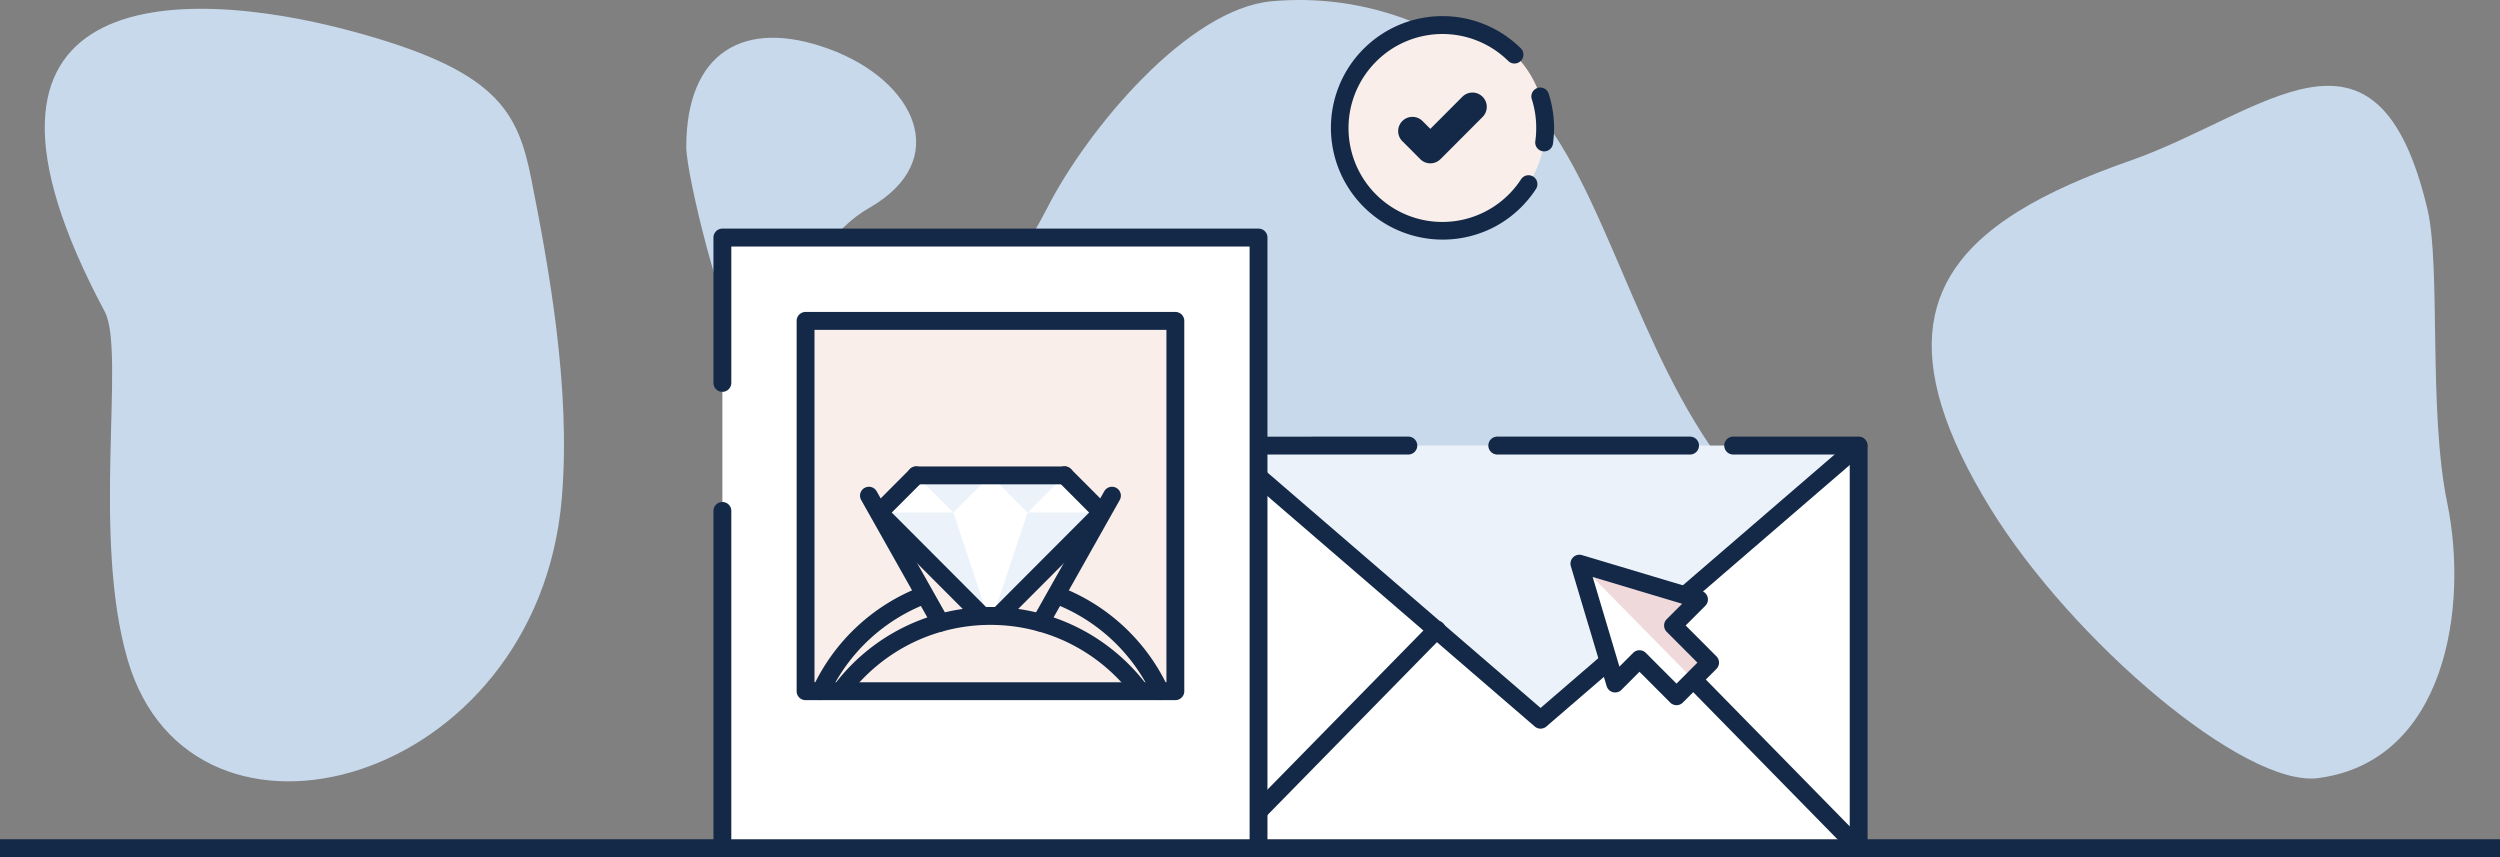 <svg xmlns="http://www.w3.org/2000/svg" width="700" height="240"><rect width="100%" height="100%" fill="#808080" stroke="none"/><path fill="#142947" d="M0 234.989h700V240H0v-5.011z"/><path fill="#c8d9eb" fill-rule="evenodd" d="M148.819 50.4c-3.839-19.511-9.714-30.778-50.524-41.728C49.559-4.404-19.727-4.562 29.316 87.23c5.928 11.1-3.763 62.583 6.424 97.507 17.977 61.638 114.788 35.439 121.572-45.286 2.612-31.076-3.821-65.308-8.493-89.051ZM596.583 44.944c37.186-13.025 68.937-46.038 83.09 13.579 3.806 16.033.212 56.448 5.553 82.3 5.982 28.967-.248 72.248-36.059 77.037-20.653 2.763-69.091-38.535-91.866-75.544-26.311-42.751-19.053-66.528 7.922-83.206 8.6-5.315 19.2-9.912 31.36-14.169ZM293.274 58.135c-22.8 44.635-54.5 48.086-78.25 90.032-8.142 14.385-12.646 35.508-12.758 89.328h318.158c-1.091-75.36-27.3-93.835-37.017-106.362-25.253-32.555-34.411-80.469-55.5-102.835-19.232-20.4-45.309-30.321-71.76-27.955-23.714 2.122-51.781 36.065-62.876 57.792ZM192.155 41.192c0 7.85 10.228 49.071 15.125 53.416 10.145 9 15.657-24.718 36.081-36.381 23.562-13.451 12.818-35.724-11.248-44.525-23.953-8.755-39.958 1.017-39.958 27.49Z"/><path fill="#f9eeea" fill-rule="evenodd" d="M375.145 35.825a28.75 28.75 0 1 0 28.749-28.809 28.78 28.78 0 0 0-28.749 28.809Z"/><path fill="#142947" d="M428.914 27.806a2.49 2.49 0 1 1 4.745-1.508 31.066 31.066 0 0 1 1.1 4.7 31.569 31.569 0 0 1 .382 4.831 32.69 32.69 0 0 1-.307 4.366 2.495 2.495 0 1 1-4.942-.685c.083-.6.148-1.207.189-1.826q.058-.849.059-1.855a26.742 26.742 0 0 0-.3-4.069 26.219 26.219 0 0 0-.928-3.95Zm-3.02 22.392a2.492 2.492 0 1 1 4.178 2.719 31.427 31.427 0 0 1-11.322 10.457 31.3 31.3 0 0 1-36.95-49.691l.15-.139a31.177 31.177 0 0 1 43.975.082 2.5 2.5 0 0 1-3.515 3.542 26.238 26.238 0 0 0-36.962-.066l-.114.123a26.283 26.283 0 1 0 40.562 32.973Z"/><path fill="#142947" d="M392.668 39.549a3.992 3.992 0 0 1 5.624-5.667l2.2 2.2 8.991-9.01a4.003 4.003 0 0 1 5.655 5.667l-11.81 11.835-.008-.008a3.984 3.984 0 0 1-5.632.008l-5.018-5.028Z"/><path fill="#fff" fill-rule="evenodd" d="m402.199 176.389-59.9-51.63v112.736l59.9-61.106z"/><path fill="#fff" fill-rule="evenodd" d="m402.199 176.389-59.9 61.106h178.125l-59.901-61.107-29.162 25.135-29.162-25.134z"/><path fill="#fff" fill-rule="evenodd" d="m460.523 176.388 59.901 61.107V124.759l-59.901 51.629z"/><path fill="#ecf2f9" fill-rule="evenodd" d="M520.424 124.759H342.299l59.9 51.63 29.162 25.134 29.162-25.135 59.901-51.629z"/><path fill="#142947" d="M394.378 122.254a2.506 2.506 0 0 1 0 5.011H344.8v107.724h173.125V127.265h-32.681a2.506 2.506 0 0 1 0-5.011h35.181a2.5 2.5 0 0 1 2.5 2.5V237.49a2.5 2.5 0 0 1-2.5 2.505H342.3a2.5 2.5 0 0 1-2.5-2.505V124.76a2.5 2.5 0 0 1 2.5-2.5Z"/><path fill="#142947" d="M522.2 235.743a2.5 2.5 0 1 1-3.555 3.5l-59.9-61.107a2.5 2.5 0 1 1 3.555-3.5l59.9 61.107Z"/><path fill="#142947" d="M340.678 126.66a2.5 2.5 0 0 1 3.241-3.8l87.442 75.367L518.8 122.86a2.5 2.5 0 0 1 3.241 3.8l-89.034 76.738a2.492 2.492 0 0 1-3.271.026l-89.058-76.764Z"/><path fill="#142947" d="M344.076 239.246a2.5 2.5 0 1 1-3.555-3.5l59.9-61.106a2.5 2.5 0 1 1 3.555 3.5l-59.9 61.105ZM419.194 127.265a2.506 2.506 0 0 1 0-5.011h54.069a2.506 2.506 0 0 1 0 5.011Z"/><path fill="#ecf2f9" fill-rule="evenodd" d="m277.329 170.362 15.991-16.024 15.988-16.025-10.658-10.682h-42.643l-10.66 10.682 15.991 16.025 15.991 16.024z"/><path fill="#f9eeea" fill-rule="evenodd" d="M329.1 193.534V89.851H225.559v103.683Z"/><path fill="#f9eeea" fill-rule="evenodd" d="M312.923 193.534a38.927 38.927 0 0 0-71.192 0Z"/><path fill="#fff" fill-rule="evenodd" d="M312.923 193.534h-87.364V89.851H329.1v103.683Zm39.466 43.961V66.518H202.266v170.977Z"/><path fill="#142947" d="M199.766 143.06a2.5 2.5 0 1 1 5 0v91.928h145.123V69.024H204.767v38.189a2.5 2.5 0 1 1-5 0V66.518a2.5 2.5 0 0 1 2.5-2.506h150.122a2.5 2.5 0 0 1 2.5 2.506v170.977a2.5 2.5 0 0 1-2.5 2.505H202.266a2.5 2.5 0 0 1-2.5-2.505V143.06Z"/><path fill="#142947" d="M228.059 92.36v98.673H326.6V92.36Zm-5 101.178V89.851a2.5 2.5 0 0 1 2.5-2.506H329.1a2.5 2.5 0 0 1 2.5 2.506v103.684a2.5 2.5 0 0 1-2.5 2.506H225.559a2.5 2.5 0 0 1-2.5-2.506Z"/><path fill="#fff" fill-rule="evenodd" d="m468.45 175.145 7.275-7.288-16.75-5.016-16.747-5.018 5.008 16.782 5.004 16.786 6.812-6.828 10.367 10.39 9.4-9.417-10.369-10.391z"/><path fill="#f0d9da" fill-rule="evenodd" d="m442.228 157.823 31.891 32.421 4.7-4.708-10.369-10.391 7.275-7.288-16.75-5.016-16.747-5.018z"/><path fill="#142947" d="m445.946 161.549 3.683 12.341 3.807 12.77 3.849-3.858a2.488 2.488 0 0 1 3.524-.01h.005l8.6 8.62 5.865-5.876-8.6-8.62a2.508 2.508 0 0 1 0-3.542l.14-.131 4.182-4.189-12.743-3.815-12.316-3.69Zm-1.1 13.771-5.008-16.782a2.5 2.5 0 0 1 3.107-3.113l16.746 5.018 16.751 5.016a2.476 2.476 0 0 1 1.054.632 2.5 2.5 0 0 1-.009 3.532l-5.5 5.513 8.607 8.625a2.509 2.509 0 0 1 0 3.541l-9.4 9.418a2.5 2.5 0 0 1-3.533 0l-8.606-8.625-4.936 4.949a2.494 2.494 0 0 1-4.263-.942l-5-16.786Z"/><path fill="#fff" fill-rule="evenodd" d="M277.326 133.108h-20.777l-10.387 10.411 15.582 15.615 14.057 14.087 2.985.066 14.122-14.153 15.584-15.615-10.389-10.411h-20.777z"/><path fill="#ecf2f9" fill-rule="evenodd" d="m266.938 143.519 10.388-10.411h-20.775l10.387 10.411zM283.059 138.853l4.656 4.666 10.388-10.411h-20.777l5.733 5.745zM261.744 159.134l14.317 14.347.753-.273-1.011-3.039-8.865-26.65h-20.776l15.582 15.615z"/><path fill="#ecf2f9" fill-rule="evenodd" d="m287.715 143.518-9.897 29.755.693.288 14.397-14.427 15.584-15.615-20.777-.001z"/><path fill="#142947" d="M298.1 130.602a2.506 2.506 0 0 1 0 5.012h-41.55a2.506 2.506 0 0 1 0-5.012Z"/><path fill="#142947" d="M281.333 174.275a2.501 2.501 0 0 1-3.534-3.541l13.344-13.374 13.815-13.844-8.622-8.64a2.502 2.502 0 1 1 3.534-3.542l10.389 10.411a2.507 2.507 0 0 1 0 3.541l-15.582 15.615-13.344 13.371Z"/><path fill="#142947" d="M254.783 131.337a2.501 2.501 0 1 1 3.533 3.542l-8.62 8.64 13.815 13.841 13.343 13.371a2.501 2.501 0 0 1-3.534 3.541l-13.343-13.371-15.577-15.612a2.507 2.507 0 0 1 0-3.541l10.388-10.411Z"/><path fill="#142947" d="M237.947 194.253a2.493 2.493 0 1 1-3.926-3.073 54.789 54.789 0 0 1 43.306-21.227 54.548 54.548 0 0 1 24.073 5.573 55.117 55.117 0 0 1 19.235 15.655 2.493 2.493 0 1 1-3.926 3.073 50.122 50.122 0 0 0-17.5-14.247 50.013 50.013 0 0 0-43.77 0 50.116 50.116 0 0 0-17.5 14.247Z"/><path fill="#142947" d="M265.506 173.128a2.488 2.488 0 1 1-4.335 2.445l-20.04-35.567a2.488 2.488 0 1 1 4.335-2.445l20.04 35.567ZM293.481 175.573a2.488 2.488 0 1 1-4.334-2.445l20.041-35.568a2.488 2.488 0 1 1 4.334 2.445l-20.041 35.567Z"/><path fill="#142947" d="M294.844 168.882a2.5 2.5 0 0 1 1.739-4.678 55.136 55.136 0 0 1 30.489 28.273 2.491 2.491 0 1 1-4.512 2.114 50.072 50.072 0 0 0-27.716-25.709ZM232.1 194.591a2.491 2.491 0 1 1-4.512-2.114 55.128 55.128 0 0 1 30.488-28.273 2.5 2.5 0 0 1 1.738 4.678 50.067 50.067 0 0 0-27.714 25.709Z"/></svg>